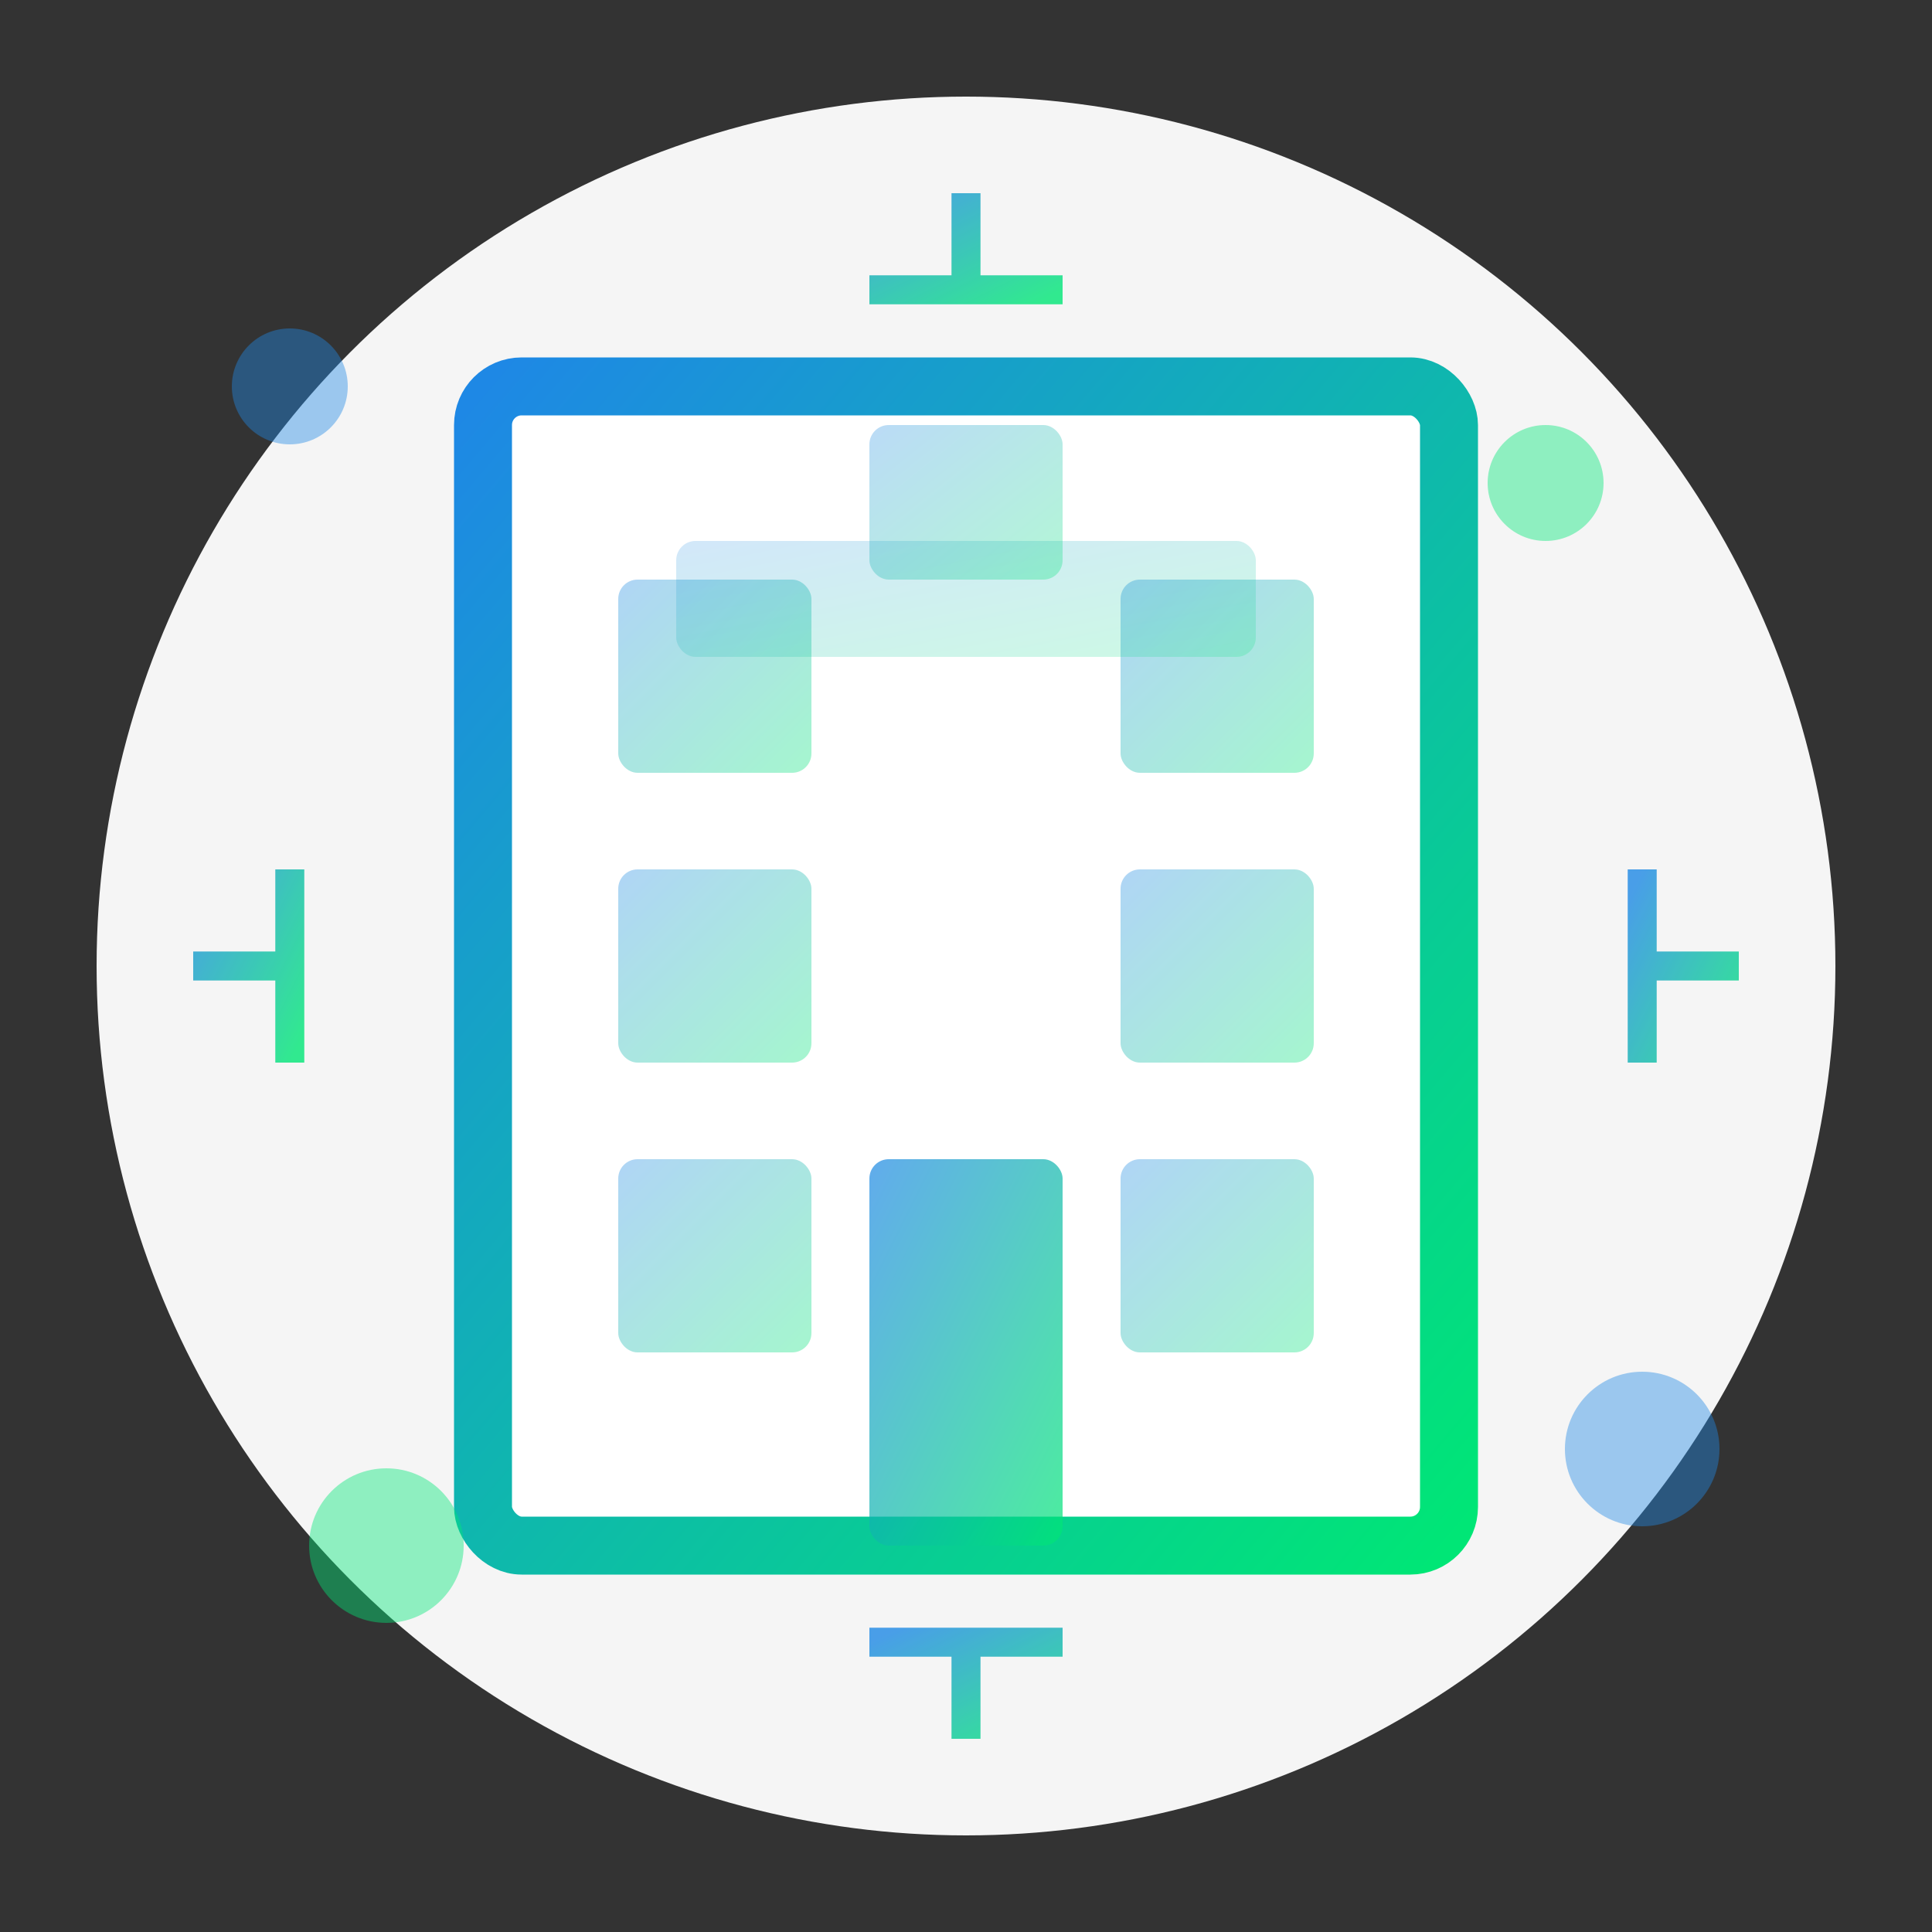 <svg xmlns="http://www.w3.org/2000/svg" viewBox="0 0 100 100" width="100" height="100">
  <rect x="0" y="0" width="100" height="100" fill="#333333" stroke="none"/>
  <defs>
    <linearGradient id="service-office-gradient" x1="0%" y1="0%" x2="100%" y2="100%">
      <stop offset="0%" stop-color="#1e88e5" />
      <stop offset="100%" stop-color="#00e676" />
    </linearGradient>
  </defs>
  
  <!-- Background -->
  <circle cx="50" cy="50" r="45" fill="#f5f5f5" />
  
  <!-- Office building -->
  <g transform="translate(25, 20)">
    <!-- Building structure -->
    <rect x="0" y="0" width="50" height="60" fill="white" stroke="url(#service-office-gradient)" stroke-width="3" rx="2" ry="2" />
    
    <!-- Windows -->
    <g opacity="0.7">
      <rect x="7" y="10" width="10" height="10" fill="url(#service-office-gradient)" opacity="0.5" rx="1" ry="1" />
      <rect x="33" y="10" width="10" height="10" fill="url(#service-office-gradient)" opacity="0.5" rx="1" ry="1" />
      <rect x="7" y="25" width="10" height="10" fill="url(#service-office-gradient)" opacity="0.5" rx="1" ry="1" />
      <rect x="33" y="25" width="10" height="10" fill="url(#service-office-gradient)" opacity="0.5" rx="1" ry="1" />
      <rect x="7" y="40" width="10" height="10" fill="url(#service-office-gradient)" opacity="0.5" rx="1" ry="1" />
      <rect x="33" y="40" width="10" height="10" fill="url(#service-office-gradient)" opacity="0.5" rx="1" ry="1" />
    </g>
    
    <!-- Door -->
    <rect x="20" y="40" width="10" height="20" fill="url(#service-office-gradient)" opacity="0.7" rx="1" ry="1" />
  </g>
  
  <!-- Desk and computer elements -->
  <g transform="translate(35, 28)">
    <rect x="0" y="0" width="30" height="6" fill="url(#service-office-gradient)" opacity="0.2" rx="1" ry="1" />
    <rect x="10" y="-6" width="10" height="8" fill="url(#service-office-gradient)" opacity="0.3" rx="1" ry="1" />
  </g>
  
  <!-- Decorative elements -->
  <g opacity="0.7">
    <!-- Bubbles representing cleanliness -->
    <circle cx="15" cy="20" r="3" fill="#1e88e5" opacity="0.6" />
    <circle cx="20" cy="80" r="4" fill="#00e676" opacity="0.6" />
    <circle cx="80" cy="25" r="3" fill="#00e676" opacity="0.6" />
    <circle cx="85" cy="75" r="4" fill="#1e88e5" opacity="0.6" />
  </g>
  
  <!-- Sparkle effect -->
  <g fill="url(#service-office-gradient)" opacity="0.8">
    <path d="M15,50 L10,50 M15,45 L15,55" stroke="url(#service-office-gradient)" stroke-width="1.5" />
    <path d="M85,50 L90,50 M85,45 L85,55" stroke="url(#service-office-gradient)" stroke-width="1.5" />
    <path d="M50,15 L50,10 M45,15 L55,15" stroke="url(#service-office-gradient)" stroke-width="1.5" />
    <path d="M50,85 L50,90 M45,85 L55,85" stroke="url(#service-office-gradient)" stroke-width="1.5" />
  </g>
</svg>
